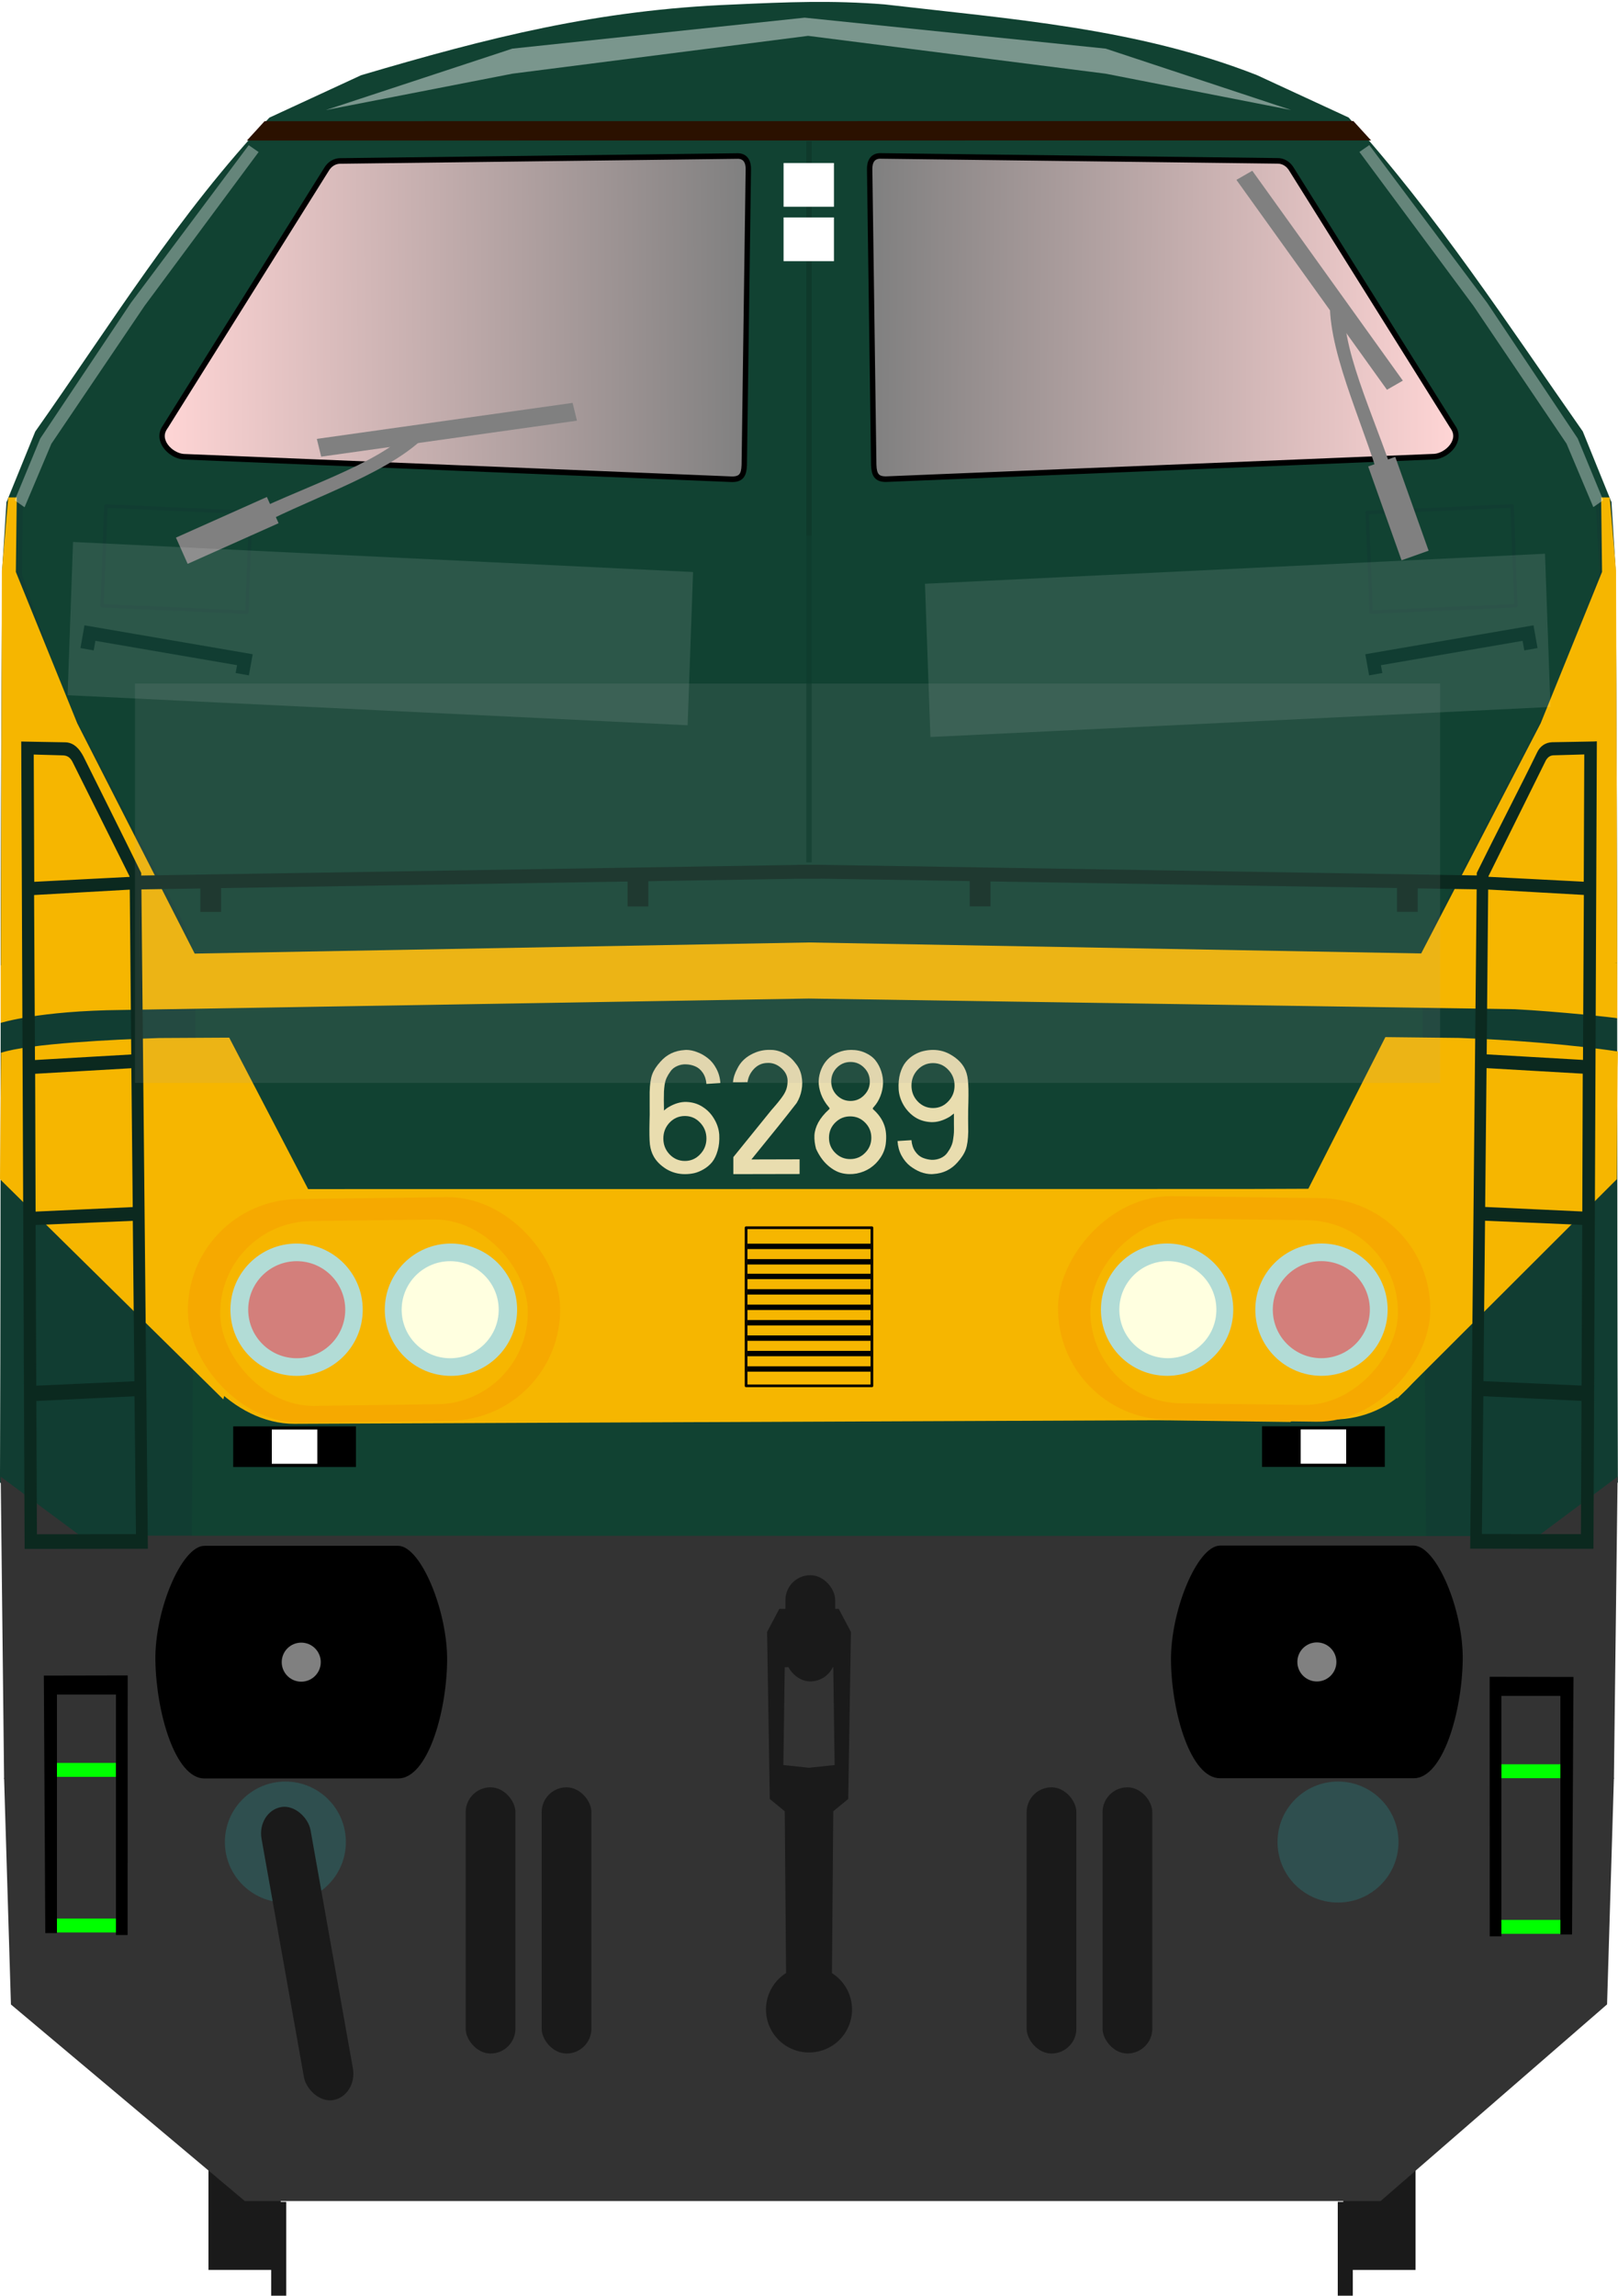 <?xml version="1.0" encoding="utf-8" standalone="no"?>
<!DOCTYPE svg PUBLIC "-//W3C//DTD SVG 1.1//EN" "http://www.w3.org/Graphics/SVG/1.1/DTD/svg11.dtd">
<svg version="1.1" xmlns="http://www.w3.org/2000/svg" height="426.86" width="300.9">
<defs>
<linearGradient id="linearGradient4798" y2="316.65" gradientUnits="userSpaceOnUse" y1="317.29" x2="169.78" x1="61.277"><stop stop-color="#ffd5d5" offset="0"/><stop stop-color="#808080" offset="1"/></linearGradient>
<filter id="filter1899" style="color-interpolation-filters:sRGB" height="2.511" width="1.262" y="-.755" x="-.131"><feGaussianBlur stdDeviation="14.164"/></filter>
<filter id="filter2229" style="color-interpolation-filters:sRGB" height="3.512" width="1.292" y="-1.256" x="-.146"><feGaussianBlur stdDeviation="6.712"/></filter>
<filter id="filter2536" style="color-interpolation-filters:sRGB" height="1.105" width="1.148" y="-.052" x="-.074"><feGaussianBlur stdDeviation="1.322"/></filter>
<filter id="filter2536-6" style="color-interpolation-filters:sRGB" height="1.105" width="1.148" y="-.052" x="-.074"><feGaussianBlur stdDeviation="1.322"/></filter>
<filter id="filter2422" style="color-interpolation-filters:sRGB" height="2.95" width="2.732" y="-.975" x="-.866"><feGaussianBlur stdDeviation="30.72"/></filter>
<filter id="filter2514" style="color-interpolation-filters:sRGB" height="2.95" width="2.732" y="-.975" x="-.866"><feGaussianBlur stdDeviation="30.72"/></filter>
</defs>
<g transform="translate(-31.17,-245.46)">
<g fill="#1a1a1a">
<g transform="translate(-1.67,4.427)">
<rect x="71.611" y="627.74" width="13.436" height="35.357"/>
<rect x="83.278" y="650.45" width="2.796" height="17.456"/>
</g>
<rect transform="scale(-1,1)" x="-294.42" y="632.17" width="13.436" height="35.357"/>
<rect transform="scale(-1,1)" x="-282.75" y="654.88" width="2.796" height="17.456"/>
</g>
<g transform="matrix(1,0,0,1.037,0,-24.503)">
<path transform="matrix(1 0 0 .964 30.746 260.29)" d="m1.185 330.74 1.272 42.139 43.496 36.562h142.17-69.048 138.1l42.116-36.581 1.272-42.139z" fill="#333"/>
<path d="m167.6 261.14c-25.341 0.947-45.459 5.903-69.27 12.677l-17.06 7.606c-16.734 17.024-29.558 37.178-43.547 56.29l-5.348 12.677 149.25 9.646s99.414-7.488 149.23-9.665l-5.33-12.678c-13.977-19.248-27.207-38.863-43.55-56.29l-17.06-7.605c-22.321-8.448-45.702-10.039-69.27-12.68-9.78-0.75-18.024-0.418-28.045 0.021z" fill="#114232"/>
<path transform="matrix(1 0 0 .964 30.746 260.29)" d="m298.31 92.887-147.39 6.691v0.014l-147.49-6.686-0.258 13.855c5.23 62.867 14.582 127.05 31.948 180.19l115.63-0.637 117.14 0.617c4.225-65.577 20.891-119.47 30.674-180.2z" fill="#114232"/>
<path transform="translate(30.741,260.29)" d="m1.635 90.024-0.777 11.816c-0.465 57.02-0.212 105.71-0.434 164.02l16.882 12.114 18.771-0.202 0.706-97.335c0.118-6.923-0.415-12.084-3.242-16.68l-21.298-39.18-7.717-21.501 0.131-12.914z" fill="#113d32"/>
<path d="m330.85 350.29 0.763 11.828c0.465 57.02 0.212 105.72 0.434 164.03l-16.882 12.114-18.771-0.202-0.706-97.342c-0.118-6.923 0.415-12.084 3.242-16.68l21.298-39.18 8.409-21.61-0.71-12.872z" fill="#113d32"/>
<g fill="#f6b600">
<path d="m288.81 446.29-14.35 27.231-185.99 0.019-14.673-27.154-12.996 0.068c-8.037 0.247-24.403 0.997-29.443 2.649 0 0 13.679 47.028 36.17 47.235l24.58 18.977 89.438-1.119 0.033-0.019 89.564 1.117 24.578-18.975s36.284-6.573 36.297-47.456c-8.541-1.241-19.877-2.089-29.571-2.429z"/>
<path d="m181.59 429.32-134.12 2.341c-5.446 0.061-10.731 0.362-16.177 1.786l-0.005 10.297s7.099-2.179 22.504-2.32l127.76-2.049 131.27 1.91c7.913 0.387 19.235 1.555 19.134 1.635l-0.026-9.913c-5.449-1.038-10.712-1.111-16.161-1.365z"/>
<path d="m67.615 431.77-22.08-41.753-11.418-27.141 0.17-13.353h-1.583l-1.187 13.135-0.184 70.946c-0.04-0.158 36.281-1.834 36.281-1.834z"/>
<path d="m295.36 431.49 22.327-41.475 11.418-27.141-0.17-13.353h1.583l1.187 13.135 0.227 70.348z"/>
<g transform="matrix(.973 0 0 .938 34.255 267.85)" fill="#e9ddaf" stroke-width=".609">
<path d="m127.97 192.68q-0.143 0-0.309 0.024-2.784 0.167-4.593 2.213-1.166 1.285-1.594 2.475-0.428 1.19-0.476 3.379 0 0.333 0 2.451 0.024 2.094-0.024 3.141-0.071 3.046 0.071 4.379 0.167 1.309 0.714 2.284 0.762 1.38 2.38 2.404 1.642 0.999 3.593 0.999 0.904 0 1.785-0.19 0.904-0.214 1.832-0.762 0.928-0.547 1.594-1.356 0.666-0.833 1.047-2.189 0.405-1.356 0.309-3.07-0.119-1.571-0.976-2.998-0.833-1.428-2.189-2.284-1.333-0.88-3.07-0.952-1.713-0.071-3.593 1.071-0.119 0.095-0.262 0.19-0.119 0.095-0.19 0.143-0.048 0.048-0.143 0.119-0.119 0.119-0.143 0.119-0.024-0.024 0-0.167 0-0.119 0-0.19 0-0.571-0.024-1.666 0-1.095 0.024-1.594 0.024-0.5 0.119-1.261 0.119-0.762 0.381-1.356 0.286-0.619 0.738-1.238 0.452-0.666 1.261-1.023 0.833-0.381 1.737-0.333 0.904 0.024 1.737 0.381 0.857 0.357 1.452 1.237 0.595 0.88 0.69 2.118 0.833-0.048 2.665-0.167-0.095-1.499-0.762-2.737-0.643-1.237-1.618-1.999-0.952-0.762-2.047-1.166-1.071-0.428-2.118-0.428zm-3.165 13.898q1.214-1.261 2.927-1.261t2.903 1.261q1.214 1.261 1.214 3.046 0 1.761-1.214 3.022-1.19 1.261-2.903 1.261t-2.927-1.261q-1.19-1.261-1.19-3.022 0-1.785 1.19-3.046z"/>
<path d="m144.04 192.68q-1.928-0.071-3.689 0.904-1.761 0.952-2.594 2.665-0.714 1.285-0.833 2.618 0.238 0 1.238 0 1.023-0.024 1.547-0.024 0.19-1.428 1.214-2.522 1.047-1.095 2.475-1.142 1.571-0.119 2.832 1.047 1.261 1.142 1.119 2.713-0.024 0.619-0.214 1.214-0.19 0.571-0.571 1.166-0.381 0.571-0.69 0.952-0.286 0.381-0.833 1.023t-0.785 0.904q-2.427 2.975-7.258 8.972v3.26l12.66-0.024v-2.808l-9.21 0.024q5.83-7.139 8.638-10.78 0.714-1.166 0.952-2.499 0.262-1.356-0.024-2.737t-1.166-2.404q-0.857-1.166-2.142-1.856-1.285-0.69-2.665-0.666z"/>
<path d="m159.51 192.68q-1.356 0-2.522 0.5-1.166 0.476-1.951 1.285-0.785 0.809-1.237 1.904-0.452 1.095-0.5 2.284-0.024 1.166 0.452 2.475 0.476 1.285 1.428 2.427 0.19 0.167 0.19 0.309 0.024 0.119-0.048 0.167l-0.071 0.048q-1.333 1.214-2.023 2.475-0.666 1.238-0.738 2.475-0.048 1.214 0.309 2.546 0.88 1.951 2.213 3.141 1.333 1.19 2.713 1.523t2.832 0.071q1.452-0.286 2.594-1.047 1.166-0.785 1.975-1.999 0.809-1.214 0.999-2.618 0.262-2.189-0.333-3.712-0.571-1.523-1.975-2.808-0.357-0.214 0.048-0.571 0.785-0.88 1.238-2.047 0.452-1.166 0.5-2.356t-0.333-2.356q-0.381-1.19-1.095-2.094-0.714-0.904-1.928-1.452-1.214-0.571-2.737-0.571zm-2.737 3.403q1.095-1.095 2.618-1.095t2.594 1.095q1.095 1.095 1.095 2.642 0 1.523-1.095 2.618-1.071 1.095-2.594 1.095t-2.618-1.095q-1.071-1.095-1.071-2.618 0-1.547 1.071-2.642zm-0.309 10.495q1.19-1.19 2.856-1.19 1.69 0 2.856 1.19 1.19 1.19 1.19 2.903 0 1.69-1.19 2.88-1.166 1.19-2.856 1.19-1.666 0-2.856-1.19t-1.19-2.88q0-1.713 1.19-2.903z"/>
<path d="m174.92 216.43q0.143 0 0.309-0.024 2.784-0.167 4.593-2.213 1.166-1.285 1.594-2.475t0.476-3.379q0-0.333-0.024-2.427 0-2.118 0.048-3.165 0.071-3.046-0.095-4.355-0.143-1.333-0.69-2.308-0.762-1.38-2.404-2.38-1.618-1.023-3.57-1.023-0.904 0-1.809 0.214-0.88 0.19-1.809 0.738t-1.594 1.38q-0.666 0.809-1.071 2.166-0.381 1.356-0.286 3.07 0.119 1.571 0.952 2.998 0.857 1.428 2.189 2.308 1.356 0.857 3.07 0.928 1.737 0.071 3.617-1.071 0.119-0.095 0.238-0.19 0.143-0.095 0.19-0.143 0.071-0.048 0.167-0.119 0.119-0.119 0.143-0.095 0.024 0 0 0.143 0 0.119 0 0.19 0 0.571 0 1.666 0.024 1.095 0 1.594t-0.143 1.261q-0.095 0.762-0.381 1.38-0.262 0.595-0.714 1.214-0.452 0.666-1.285 1.047-0.809 0.357-1.713 0.333-0.904-0.048-1.761-0.405-0.833-0.357-1.428-1.238-0.595-0.88-0.69-2.118-0.857 0.048-2.665 0.167 0.095 1.499 0.738 2.737 0.666 1.238 1.618 1.999 0.976 0.762 2.047 1.19 1.095 0.405 2.142 0.405zm3.141-13.898q-1.19 1.261-2.903 1.261t-2.927-1.261q-1.19-1.261-1.19-3.022 0-1.785 1.19-3.046 1.214-1.261 2.927-1.261t2.903 1.261q1.214 1.261 1.214 3.046 0 1.761-1.214 3.022z"/>
</g>
</g>
<g transform="translate(0 -3.4215e-6)" fill="#f6b600">
<g transform="matrix(1.002,0,0,1,-511.89,-132.31)">
<rect transform="matrix(1 -.004 .061 .998 0 0)" x="536.17" y="610.02" width="234.28" height="41.448" ry="20.723" fill="#f6b600"/>
</g>
<path d="m72.698 511.25-41.528-39.48 0.188-22.667 51.361 25.719z"/>
<path d="m291 511.11 40.856-39.342 0.162-22.904-51.671 25.147z"/>
</g>
</g>
<g transform="matrix(1,0,0,1.037,0,-24.503)" stroke="#113d32">
<rect transform="matrix(.999 .043 -.04 .999 0 0)" x="64.881" y="348.63" width="26.957" height="17.892" fill="#114232" stroke="#113d32" stroke-linejoin="round" stroke-width=".64"/>
</g>
<g transform="matrix(1,0,0,1.037,0,-24.503)">
<path d="m61.872 336.92 29.926-46.088c0.683-1.173 1.704-1.643 2.652-1.641l73.994-0.884c1.413 0.046 1.919 1.087 1.894 2.399l-0.758 53.033c-0.07 1.776-0.578 2.527-2.273 2.525l-102.03-4.041c-2.44-0.21-5.169-2.97-3.398-5.31z" fill="url(#linearGradient4798)" stroke="#000" stroke-width="1"/>
<path transform="matrix(1 0 0 .964 30.746 260.29)" d="m49.631 22.58-3.293 3.606 209.07-0.02-3.295-3.606z" fill="#2b1100"/>
<g transform="matrix(.462 .863 .895 -.446 27.408 605.69)" fill="#808080">
<path transform="translate(-433.44,64.565)" d="m224.6 97.441c0 11.775 2.917 26.91 0 35.326-0.211 0.907 2.095 2.326 2.391 1.443 2.933-9.851-4e-3 -24.939 0.438-36.77z"/>
<rect transform="rotate(-3.254)" x="-219.26" y="137.51" width="5.303" height="18.386" ry="0"/>
<rect transform="matrix(-.331 -.944 .972 -.235 0 0)" x="-173.78" y="-264.5" width="47.673" height="3.381"/>
</g>
</g>
<g transform="matrix(.784 0 0 .814 138.44 90.787)">
<rect x="-81.507" y="515.84" width="29.12" height="9.281"/>
<rect x="-72.345" y="516.56" width="10.796" height="7.829" fill="#fff"/>
</g>
<path transform="translate(30.746,245.44)" d="m301.25 274.59-14.82 11.05-271.1-0.08-14.773-10.96 0.627 56.19 299.38-0.02z" fill="#333"/>
<path d="m181.59 544.61v2e-3h-5.492l-2.273 4.293 0.504 31.062 2.779 2.273 0.25 30.095a8 8 0 0 0-3.736 6.764 8 8 0 0 0 8 8 8 8 0 0 0 8-8 8 8 0 0 0-3.736-6.758l0.25-30.103 2.777-2.273 0.506-31.062-2.273-4.293h-5.555zm0.049 10.61 4.496 0.25 0.252 18.182-4.776 0.504-4.758-0.502 0.254-18.182 4.531-0.252z" fill="#1a1a1a"/>
<g transform="matrix(1,0,0,1.038,-1.171,-30.248)" fill="none" stroke="#000">
<path transform="matrix(1 0 0 .964 31.917 265.52)" d="m296.88 138.38-7.771 0.139c-1.038 0.029-1.888 0.589-2.363 1.586-2.732 5.651-8.036 15.887-11.186 22.311l-8e-3 0.867-123.07-1.988c-5e-5 -4e-5 4e-5 -6e-3 0-6e-3h-3.236c-1.9e-4 0 1.9e-4 0.025 0 0.025l-123.05 1.988-0.008-0.867c-3.15-6.423-10.686-21.529-10.686-21.529-0.704-1.352-1.596-2.297-2.863-2.367l-7.765-0.14s0.441 104.64 0.627 149.02l21.92-0.027-1.203-122.51 11.963-0.195v4.361h2.857v-4.408l76.6-1.242v4.635h2.857v-4.682l28.76-0.469c4e-5 3e-5 -4e-5 6e-3 0 6e-3h3.236c1.9e-4 0-1.9e-4 -0.025 0-0.025l28.775 0.469v4.68h2.857v-4.633l76.6 1.242v4.408h2.857v-4.361l11.963 0.195-1.203 122.51 21.92 0.027c0.186-44.378 0.627-149.02 0.627-149.02zm-1.326 1.395-0.104 24.691-18.723-0.965 8e-3 -0.705 10.748-21.67c0.551-0.893 1.197-1.191 2.029-1.178zm-289.36 0.019 6.041 0.174c1.041 0.07 1.707 0.608 2.186 1.615l10.592 21.232 0.008 0.705-18.723 0.965zm270.49 25.07 18.791 1.061-0.166 31.658-18.908-1.088zm-251.63 0.019 0.283 31.631-18.908 1.088-0.166-31.658zm251.33 33.168 18.883 1.088-0.084 26.605-19.066-0.885zm-251.04 0.019 0.268 26.809-19.066 0.885-0.084-26.604zm250.76 28.348 19.072 0.816-0.131 30.857-19.25-0.861zm-250.49 0.019 0.309 30.812-19.25 0.861-0.131-30.857zm250.17 32.578 19.254 0.922-0.113 25.746-19.414-0.033zm-249.85 0.019 0.273 26.635-19.414 0.033-0.113-25.746z" color="#000000" color-rendering="auto" fill="#0b291f" image-rendering="auto" shape-rendering="auto" solid-color="#000000" stroke="#0b291f" style="block-progression:tb;isolation:auto;mix-blend-mode:normal;text-decoration-color:#000000;text-decoration-line:none;text-decoration-style:solid;text-indent:0;text-transform:none;white-space:normal"/>
</g>
<g transform="translate(1.6162e-7 2.6508e-6)">
<circle cx="84.241" cy="587.97" r="11.25" fill="#2f4f4f"/>
<g transform="translate(2.034)" fill="#1a1a1a">
<rect x="115.74" y="577.79" width="9.25" height="49.502" ry="4.625"/>
<rect x="129.87" y="577.79" width="9.25" height="49.502" ry="4.625"/>
<rect x="220.06" y="577.79" width="9.25" height="49.502" ry="4.625"/>
<rect x="234.18" y="577.79" width="9.25" height="49.502" ry="4.625"/>
<rect transform="rotate(-10.084)" x="-26.267" y="586.74" width="9.25" height="55.336" ry="5.17"/>
</g>
<rect x="177.24" y="538.35" width="9.25" height="19.751" ry="4.625" fill="#1a1a1a"/>
<circle cx="280" cy="587.97" r="11.25" fill="#2f4f4f"/>
</g>
</g>
<circle cx="148.66" cy="135.13" r="0" fill="#f6a900"/>
<circle cx="148.66" cy="135.28" r="0" fill="#b2dcd6"/>
<circle cx="148.66" cy="134.89" r="0" fill="#0f0"/>
<g transform="matrix(-1,0,0,1.037,332.07,-269.98)" stroke="#113d32">
<rect transform="matrix(.999 .043 -.04 .999 0 0)" x="64.881" y="348.63" width="26.957" height="17.892" fill="#114232" stroke="#113d32" stroke-linejoin="round" stroke-width=".639"/>
</g>
<g transform="matrix(-1,0,0,1.037,332.07,-269.98)">
<path d="m61.872 336.92 29.926-46.088c0.683-1.173 1.704-1.643 2.652-1.641l73.994-0.884c1.413 0.046 1.919 1.087 1.894 2.399l-0.758 53.033c-0.07 1.776-0.578 2.527-2.273 2.525l-102.03-4.041c-2.44-0.21-5.169-2.97-3.398-5.31z" fill="url(#linearGradient4798)" stroke="#000" stroke-width="1px"/>
<g transform="matrix(.967 .273 .283 -.932 228.15 556.27)" fill="#808080">
<path transform="translate(-433.44,64.565)" d="m224.6 97.441c0 11.775 2.917 26.91 0 35.326-0.211 0.907 2.095 2.326 2.391 1.443 2.933-9.851-4e-3 -24.939 0.438-36.77z"/>
<rect transform="rotate(-3.254)" x="-219.26" y="137.51" width="5.303" height="18.386" ry="0"/>
<rect transform="matrix(-.331 -.944 .972 -.235 0 0)" x="-173.78" y="-264.5" width="47.673" height="3.381"/>
</g>
</g>
<g transform="matrix(-.784 0 0 .814 193.63 -154.69)">
<rect x="-81.507" y="515.84" width="29.12" height="9.281"/>
<rect x="-72.345" y="516.56" width="10.796" height="7.829" fill="#fff"/>
</g>
<g transform="translate(-331.94,235.69)" stroke="#000">
<rect x="470.69" y="-7.406" width="23.399" height="29.398" fill-opacity="0" stroke-linejoin="round" stroke-width=".5"/>
<g transform="translate(333.48,-226.35)" fill="none" stroke-width="1px">
<path d="m137.45 228h22.909"/>
<path d="m137.45 230.87h22.909"/>
<path d="m137.45 233.74h22.909"/>
<path d="m137.45 236.61h22.909"/>
<path d="m137.45 239.47h22.909"/>
<path d="m137.45 242.34h22.909"/>
<path d="m137.45 245.21h22.909"/>
<path d="m137.45 222.41h22.909" fill="none" stroke="#000" stroke-width="1px"/>
<path d="m137.45 225.28h22.909" fill="none" stroke="#000" stroke-width="1px"/>
</g>
</g>
<g transform="matrix(1.544,0,0,1.331,37.868,-83.841)">
<rect x="-18.28" y="309.27" width="7.74" height="1.945" fill="#0f0"/>
<rect x="-18.123" y="331.01" width="7.74" height="1.945" fill="#0f0"/>
<path d="m-19.245 297.07 0.175 35.976h1.404v-33.324h7.107v33.587h1.405l0.01-36.262z"/>
</g>
<g transform="matrix(-1.544,0,0,1.331,262.91,-83.591)">
<rect x="-18.28" y="309.27" width="7.74" height="1.945" fill="#0f0"/>
<rect x="-18.123" y="331.01" width="7.74" height="1.945" fill="#0f0"/>
<path d="m-19.245 297.07 0.175 35.976h1.404v-33.324h7.107v33.587h1.405l0.01-36.262z"/>
</g>
<g transform="matrix(1 0 0 1.16 -3.197 -8.012)" fill="#fff" fill-opacity=".117">
<rect transform="matrix(1.365 .057 -.016 .388 -26.31 53.112)" x="32.739" y="100.01" width="84.474" height="63.308" filter="url(#filter2422)"/>
<rect transform="matrix(-1.365 .057 .016 .388 333.61 54.996)" x="32.739" y="100.01" width="84.474" height="63.308" filter="url(#filter2514)"/>
</g>
<g transform="translate(.413 2.2711e-6)" fill="none" stroke="#113d32" stroke-width="2.5">
<path d="m15.782 120.72 0.53-3.005 28.816 4.95-0.486 2.696"/>
<path d="m284.29 120.72-0.53-3.005-28.816 4.95 0.486 2.696"/>
</g>
<g transform="translate(0 1.129)">
<rect transform="matrix(1 -.013 .018 1 0 0)" x="30.568" y="222.49" width="69.221" height="41.58" ry="20.79" fill="#f6a900"/>
<rect transform="matrix(1 -.013 .018 1 0 0)" x="36.572" y="226.62" width="57.193" height="34.355" ry="17.177" fill="#f6b600"/>
<g transform="matrix(.896 0 0 .896 -24.382 -199.33)">
<circle cx="88.768" cy="493" r="13.732" fill="#b2dcd6"/>
<circle cx="120.81" cy="493" r="13.732" fill="#b2dcd6"/>
<circle cx="120.65" cy="493" r="10.07" fill="#ffffe0"/>
<circle cx="88.8" cy="493" r="10.07" fill="#f00" fill-opacity=".424"/>
</g>
<rect transform="matrix(-1 -.013 -.018 1 0 0)" x="-270.29" y="218.4" width="69.22" height="41.579" ry="20.79" fill="#f6a900"/>
<rect transform="matrix(-1 -.013 -.018 1 0 0)" x="-264.29" y="222.54" width="57.192" height="34.354" ry="17.177" fill="#f6b600"/>
<g transform="matrix(-.896 0 0 .896 325.29 -199.34)">
<circle cx="88.768" cy="493" r="13.732" fill="#b2dcd6"/>
<circle cx="120.81" cy="493" r="13.732" fill="#b2dcd6"/>
<circle cx="120.65" cy="493" r="10.07" fill="#ffffe0"/>
<circle cx="88.8" cy="493" r="10.07" fill="#f00" fill-opacity=".422"/>
</g>
</g>
<path d="m150.45 99.591v-73.361" fill="none" stroke="#0f392b" stroke-width="1px"/>
<rect x="145.72" y="40.431" width="9.37" height="8.132" fill="#fff"/>
<rect x="145.72" y="30.312" width="9.37" height="8.132" fill="#fff"/>
<path d="m38.01 287.43c-4.223 0.018-9.264 11.975-9.113 21.325 0.156 9.671 3.681 21.932 9.113 21.932h36.029c5.432 0 8.957-12.032 9.113-21.704 0.151-9.351-4.891-21.537-9.113-21.555z"/>
<circle cx="56.022" cy="309.06" r="3.63" fill="#808080"/>
<path d="m262.91 287.39c4.222 0.018 9.264 11.975 9.113 21.325-0.156 9.671-3.681 21.932-9.113 21.932h-36.028c-5.432 0-8.956-12.032-9.113-21.703-0.151-9.35 4.89-21.536 9.113-21.554z"/>
<circle transform="scale(-1,1)" cx="-244.9" cy="309.02" r="3.63" fill="#808080"/>
<g transform="matrix(1 0 0 1 .34 0)" fill="#fff" fill-opacity=".352">
<path transform="rotate(34.706,-2.44,3.994)" d="m50.408-4.628h2.238l-1.153 35.612 0.355 30.927 2.62 12.539h-2.239l-2.64-12.165-0.505-30.329z" filter="url(#filter2536)"/>
<path transform="matrix(-.822 .569 .569 .822 298.38 2.1)" d="m50.408-4.628h2.238l-1.153 35.612 0.355 30.927 2.62 12.539h-2.239l-2.64-12.165-0.505-30.329z" filter="url(#filter2536-6)"/>
</g>
<path transform="matrix(1 0 0 1 34.377 -18.293)" d="m60.907 27.334 54.356-5.755 55.98 5.755 34.53 11.425-34.53-6.764-55.34-7.035-54.996 7.035-34.692 6.764z" fill="#fff" fill-opacity=".445" filter="url(#filter2229)"/>
<rect transform="matrix(.935 0 0 1.65 9.461 -67.124)" x="16.726" y="117.71" width="259.59" height="45.006" fill="#aeaeae" fill-opacity=".125" filter="url(#filter1899)"/>
<path d="m150.45 99.591v60.759" fill="none" stroke="#0f392b" stroke-opacity=".56" stroke-width="1px"/>
</svg>
